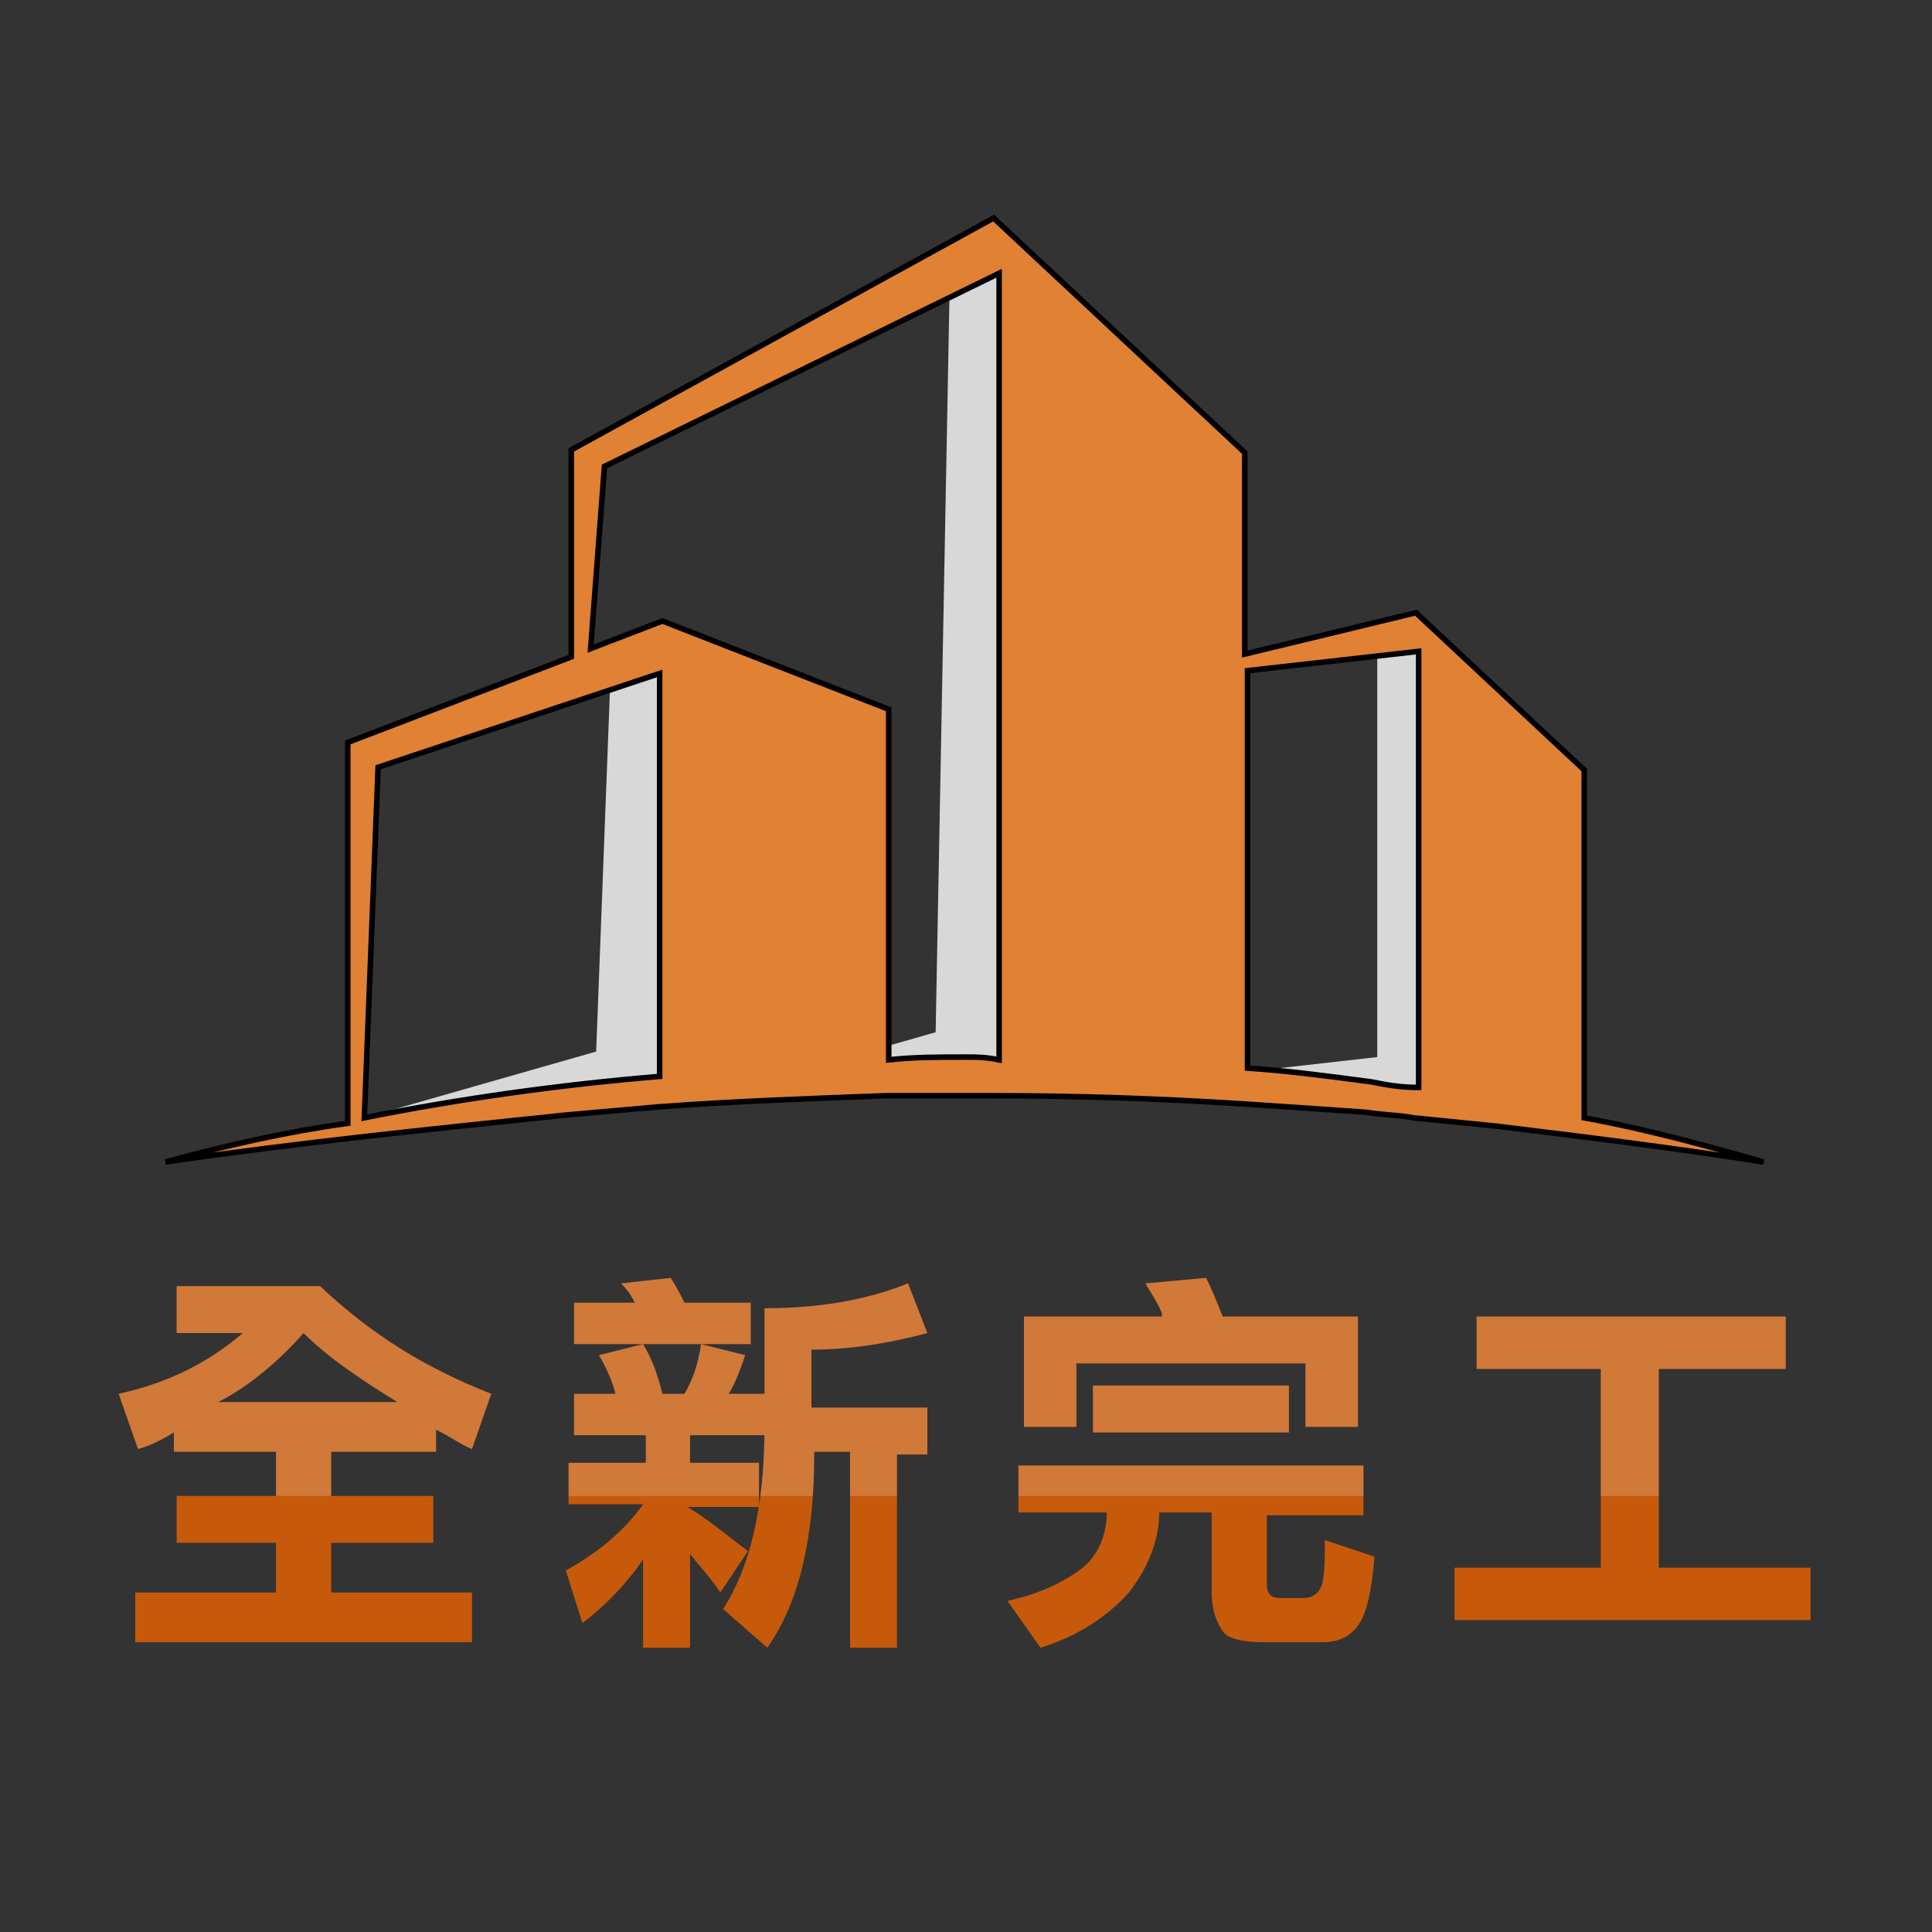 <?xml version="1.0" encoding="utf-8"?>
<!-- Generator: Adobe Illustrator 22.1.0, SVG Export Plug-In . SVG Version: 6.00 Build 0)  -->
<svg version="1.1" id="圖層_1" xmlns="http://www.w3.org/2000/svg" xmlns:xlink="http://www.w3.org/1999/xlink" x="0px" y="0px"
	 viewBox="0 0 70 70" style="enable-background:new 0 0 70 70;" xml:space="preserve">
<rect x="0" y="0" width="70" height="70" fill="#333333" stroke="none"/>
<style type="text/css">
	.st0{fill:#C65A0A;}
	.st1{opacity:0.19;clip-path:url(#SVGID_2_);}
	.st2{fill:#FFFFFF;}
	.st3{fill:#D8D8D8;}
	.st4{fill:#E08134;stroke:#000000;stroke-width:0.2;stroke-miterlimit:10;}
</style>
<g>
	<path class="st0" d="M11.6,46.6c1.9,1.8,3.9,3,6.2,3.9l-0.7,2c-0.3-0.1-0.7-0.4-1.3-0.7v0.8h-3.8v1.6h3.7v1.7h-3.7v1.8h5.1v1.8H4.9
		v-1.8H10v-1.8H6.4v-1.7H10v-1.6H6.3v-0.7c-0.5,0.3-0.9,0.5-1.3,0.6l-0.7-2c1.8-0.4,3.2-1.1,4.5-2.2H6.4v-1.7H11.6z M11,48.3
		c-0.8,0.9-1.9,1.9-3.1,2.5h6.5C13.1,50,11.9,49.2,11,48.3z"/>
	<path class="st0" d="M27.1,56.2l-1,1.5c-0.4-0.6-0.8-1-1.1-1.4v3.4h-1.7v-3.2c-0.6,0.9-1.5,1.8-2.2,2.3l-0.6-1.9
		c1.1-0.6,2.1-1.4,2.8-2.4h-2.7v-1.5h2.8v-1h-2.6v-1.5h1.5c-0.1-0.4-0.3-0.9-0.6-1.4l1.6-0.4c0.3,0.5,0.5,1,0.7,1.8h0.8
		c0.3-0.5,0.5-1.1,0.6-1.8l1.6,0.4c-0.2,0.6-0.4,1.1-0.6,1.4h1.3V52H25v1h2.5v1.6h-2.6C25.6,55,26.3,55.6,27.1,56.2z M27.2,47.2v1.5
		h-6.4v-1.5H23c-0.1-0.2-0.2-0.4-0.5-0.7l1.8-0.2c0.2,0.3,0.4,0.7,0.5,0.9H27.2z M32.6,59.7h-1.8v-7.1h-1.3c0,0,0,0,0,0.1
		c0,2.9-0.5,5.3-1.7,7l-1.6-1.4c0.9-1.4,1.5-3.5,1.5-6.6v-4.3c2,0,3.7-0.3,5.2-0.9l0.7,1.8c-1.5,0.4-2.9,0.6-4.2,0.6v2.1h4.2v1.7
		h-1.1V59.7z"/>
	<path class="st0" d="M43.9,54.8H42c0,1-0.4,2-1.1,2.9c-0.8,0.9-1.9,1.6-3.2,2L36.5,58c1-0.2,1.9-0.6,2.6-1.1s1-1.3,1-2.1h-3.2v-1.7
		h12.5v1.8h-3.5v2.5c0,0.4,0.2,0.5,0.5,0.5h0.8c0.4,0,0.6-0.2,0.7-0.5c0.1-0.4,0.1-0.9,0.1-1.6l1.8,0.6c-0.1,1.3-0.3,2.1-0.6,2.5
		c-0.3,0.4-0.7,0.6-1.3,0.6h-2.1c-0.7,0-1.3-0.1-1.5-0.4c-0.2-0.3-0.4-0.7-0.4-1.5L43.9,54.8z M42.1,47.6c-0.1-0.3-0.3-0.6-0.6-1.1
		l2.2-0.2c0.2,0.4,0.4,0.9,0.6,1.4h4.9v4h-1.9v-2.3H39v2.3h-1.9v-4H42.1z M39.6,50.2h7.1v1.7h-7.1V50.2z"/>
	<path class="st0" d="M60.2,56.8h5.4v1.9H52.7v-1.9h5.3v-7.2h-4.5v-1.9h11.2v1.9h-4.6v7.2H60.2z"/>
</g>
<g>
	<defs>
		<rect id="SVGID_1_" x="2" y="43.4" width="64.9" height="10.8"/>
	</defs>
	<clipPath id="SVGID_2_">
		<use xlink:href="#SVGID_1_"  style="overflow:visible;"/>
	</clipPath>
	<g class="st1">
		<path class="st2" d="M11.6,46.6c1.9,1.8,3.9,3,6.2,3.9l-0.7,2c-0.3-0.1-0.7-0.4-1.3-0.7v0.8h-3.8v1.6h3.7v1.7h-3.7v1.8h5.1v1.8
			H4.9v-1.8H10v-1.8H6.4v-1.7H10v-1.6H6.3v-0.7c-0.5,0.3-0.9,0.5-1.3,0.6l-0.7-2c1.8-0.4,3.2-1.1,4.5-2.2H6.4v-1.7H11.6z M11,48.3
			c-0.8,0.9-1.9,1.9-3.1,2.5h6.5C13.1,50,11.9,49.2,11,48.3z"/>
		<path class="st2" d="M27.1,56.2l-1,1.5c-0.4-0.6-0.8-1-1.1-1.4v3.4h-1.7v-3.2c-0.6,0.9-1.5,1.8-2.2,2.3l-0.6-1.9
			c1.1-0.6,2.1-1.4,2.8-2.4h-2.7v-1.5h2.8v-1h-2.6v-1.5h1.5c-0.1-0.4-0.3-0.9-0.6-1.4l1.6-0.4c0.3,0.5,0.5,1,0.7,1.8h0.8
			c0.3-0.5,0.5-1.1,0.6-1.8l1.6,0.4c-0.2,0.6-0.4,1.1-0.6,1.4h1.3V52H25v1h2.5v1.6h-2.6C25.6,55,26.3,55.6,27.1,56.2z M27.2,47.2
			v1.5h-6.4v-1.5H23c-0.1-0.2-0.2-0.4-0.5-0.7l1.8-0.2c0.2,0.3,0.4,0.7,0.5,0.9H27.2z M32.6,59.7h-1.8v-7.1h-1.3c0,0,0,0,0,0.1
			c0,2.9-0.5,5.3-1.7,7l-1.6-1.4c0.9-1.4,1.5-3.5,1.5-6.6v-4.3c2,0,3.7-0.3,5.2-0.9l0.7,1.8c-1.5,0.4-2.9,0.6-4.2,0.6v2.1h4.2v1.7
			h-1.1V59.7z"/>
		<path class="st2" d="M43.9,54.8H42c0,1-0.4,2-1.1,2.9c-0.8,0.9-1.9,1.6-3.2,2L36.5,58c1-0.2,1.9-0.6,2.6-1.1s1-1.3,1-2.1h-3.2
			v-1.7h12.5v1.8h-3.5v2.5c0,0.4,0.2,0.5,0.5,0.5h0.8c0.4,0,0.6-0.2,0.7-0.5c0.1-0.4,0.1-0.9,0.1-1.6l1.8,0.6
			c-0.1,1.3-0.3,2.1-0.6,2.5c-0.3,0.4-0.7,0.6-1.3,0.6h-2.1c-0.7,0-1.3-0.1-1.5-0.4c-0.2-0.3-0.4-0.7-0.4-1.5L43.9,54.8z M42.1,47.6
			c-0.1-0.3-0.3-0.6-0.6-1.1l2.2-0.2c0.2,0.4,0.4,0.9,0.6,1.4h4.9v4h-1.9v-2.3H39v2.3h-1.9v-4H42.1z M39.6,50.2h7.1v1.7h-7.1V50.2z"
			/>
		<path class="st2" d="M60.2,56.8h5.4v1.9H52.7v-1.9h5.3v-7.2h-4.5v-1.9h11.2v1.9h-4.6v7.2H60.2z"/>
	</g>
</g>
<polygon class="st3" points="22.1,25 21.6,38.1 13.2,40.5 23.9,39 23.9,24.4 "/>
<polygon class="st3" points="34.4,10.8 33.9,37.4 25.5,39.8 36.2,38.3 36.2,9.9 "/>
<polygon class="st3" points="49.9,23.8 49.9,38.3 43.7,39 51.4,39.8 51.4,23.4 "/>
<path class="st4" d="M57.4,40.5V27.9l-6.1-5.7l-6.2,1.5v-7.3L36,7.9l-15.3,8.4v7.5l-8.1,3.1v13.8C10.4,41,8.2,41.5,6,42.1
	c4.8-0.7,9.7-1.2,14.5-1.7c1.1-0.1,2.3-0.2,3.4-0.3c2.7-0.2,5.5-0.3,8.2-0.4c1,0,1.9,0,2.9,0c0.3,0,0.7,0,1,0c3,0,6,0.1,9.1,0.3
	c1.5,0.1,3,0.2,4.4,0.3c0.6,0.1,1.2,0.1,1.7,0.2c1,0.1,2,0.2,3,0.3c3.3,0.4,6.5,0.8,9.7,1.3C61.8,41.5,59.6,40.9,57.4,40.5z
	 M13.2,40.5l0.5-12.7l10.2-3.4V39C20.3,39.3,16.7,39.8,13.2,40.5z M35,38.3c-1,0-1.9,0-2.8,0.1V25.7L24,22.5l-2.6,1l0.5-6.6l14.3-7
	v28.5C35.7,38.3,35.4,38.3,35,38.3z M49.7,39.2c-1.5-0.2-3-0.4-4.5-0.5V24.3l6.2-0.7v15.8C50.7,39.4,50.2,39.3,49.7,39.2z"/>
</svg>
